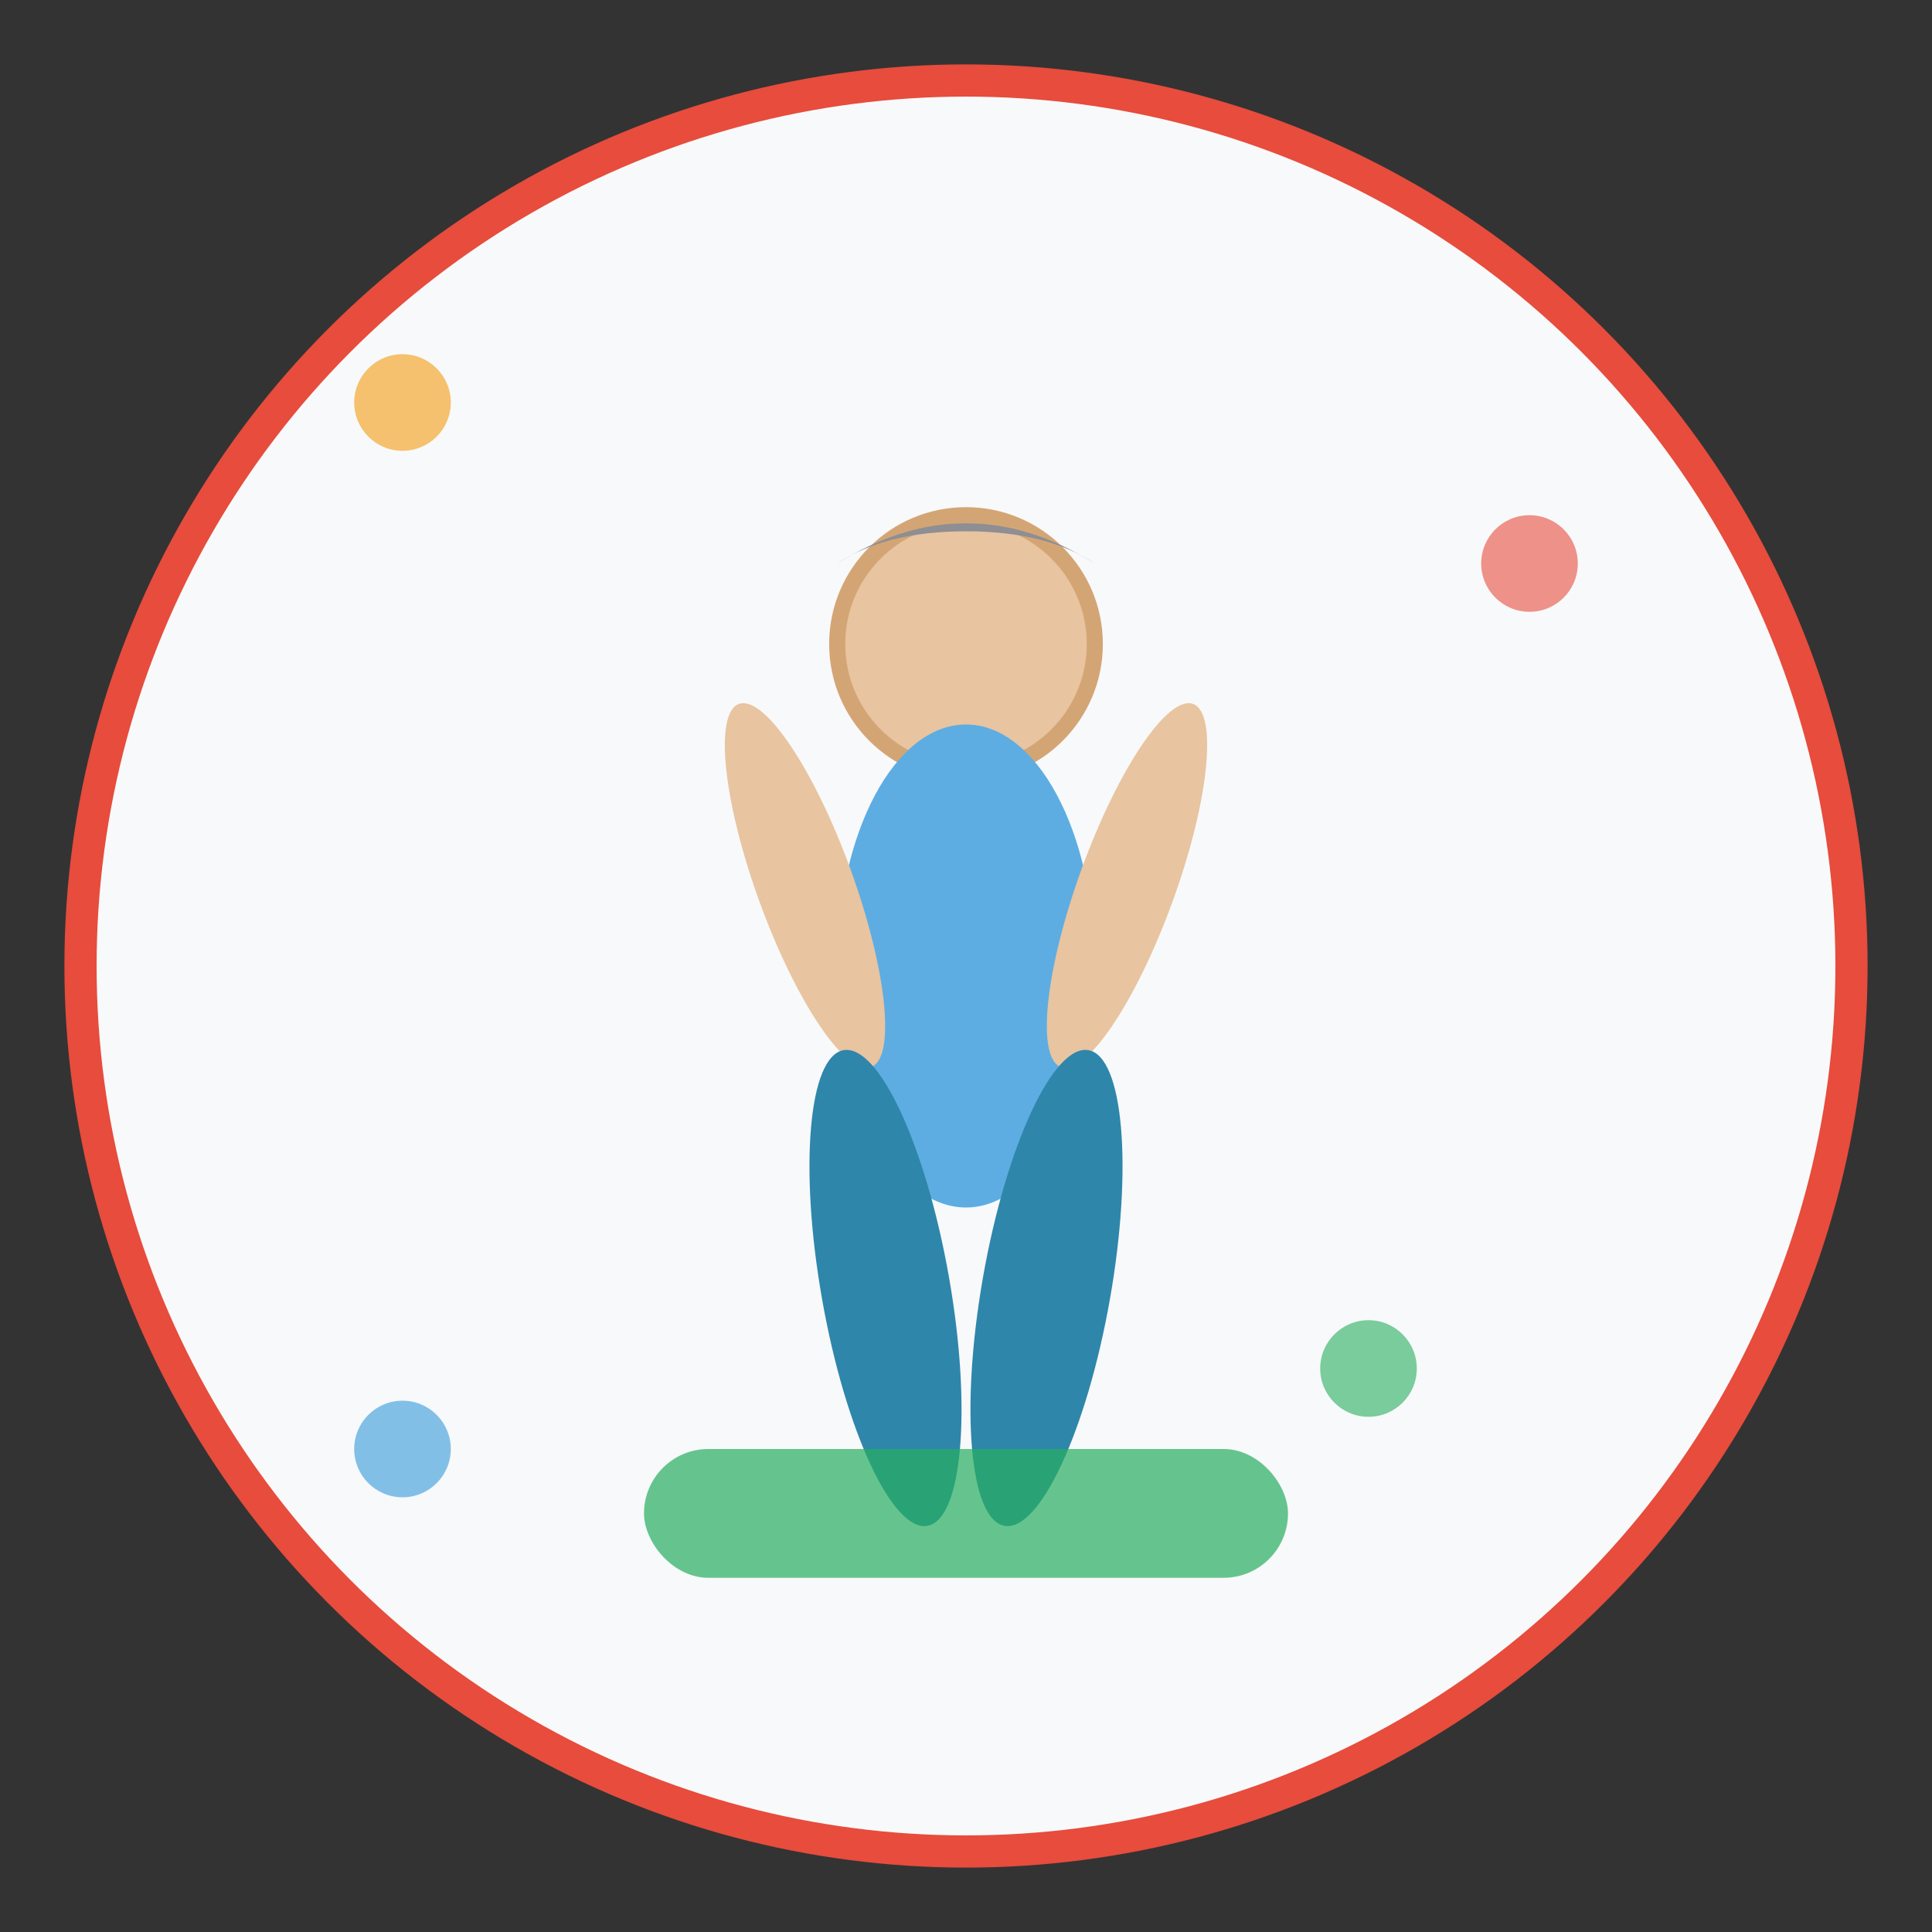 <svg width="120" height="120" viewBox="0 0 120 120" fill="none" xmlns="http://www.w3.org/2000/svg">
  <rect x="0" y="0" width="120" height="120" fill="#333333" stroke="none"/>
  <!-- Background circle -->
  <circle cx="60" cy="60" r="55" fill="#F8F9FA" stroke="#E74C3C" stroke-width="2"/>
  
  <!-- Person in gentle yoga pose -->
  <g transform="translate(35, 25)">
    <!-- Head -->
    <circle cx="25" cy="15" r="8" fill="#E8C4A0" stroke="#D4A574" stroke-width="1"/>
    
    <!-- Hair -->
    <path d="M17 10 Q25 5 33 10 Q30 8 25 8 Q20 8 17 10 Z" fill="#8E8E93"/>
    
    <!-- Body -->
    <ellipse cx="25" cy="35" rx="8" ry="15" fill="#5DADE2"/>
    
    <!-- Arms in gentle position -->
    <ellipse cx="15" cy="30" rx="3" ry="12" fill="#E8C4A0" transform="rotate(-20 15 30)"/>
    <ellipse cx="35" cy="30" rx="3" ry="12" fill="#E8C4A0" transform="rotate(20 35 30)"/>
    
    <!-- Legs in seated position -->
    <ellipse cx="20" cy="55" rx="4" ry="15" fill="#2E86AB" transform="rotate(-10 20 55)"/>
    <ellipse cx="30" cy="55" rx="4" ry="15" fill="#2E86AB" transform="rotate(10 30 55)"/>
    
    <!-- Yoga mat -->
    <rect x="5" y="65" width="40" height="8" rx="4" fill="#27AE60" opacity="0.7"/>
  </g>
  
  <!-- Decorative elements -->
  <circle cx="25" cy="25" r="3" fill="#F39C12" opacity="0.6"/>
  <circle cx="95" cy="35" r="3" fill="#E74C3C" opacity="0.6"/>
  <circle cx="85" cy="85" r="3" fill="#27AE60" opacity="0.6"/>
  <circle cx="25" cy="90" r="3" fill="#3498DB" opacity="0.6"/>
</svg>
